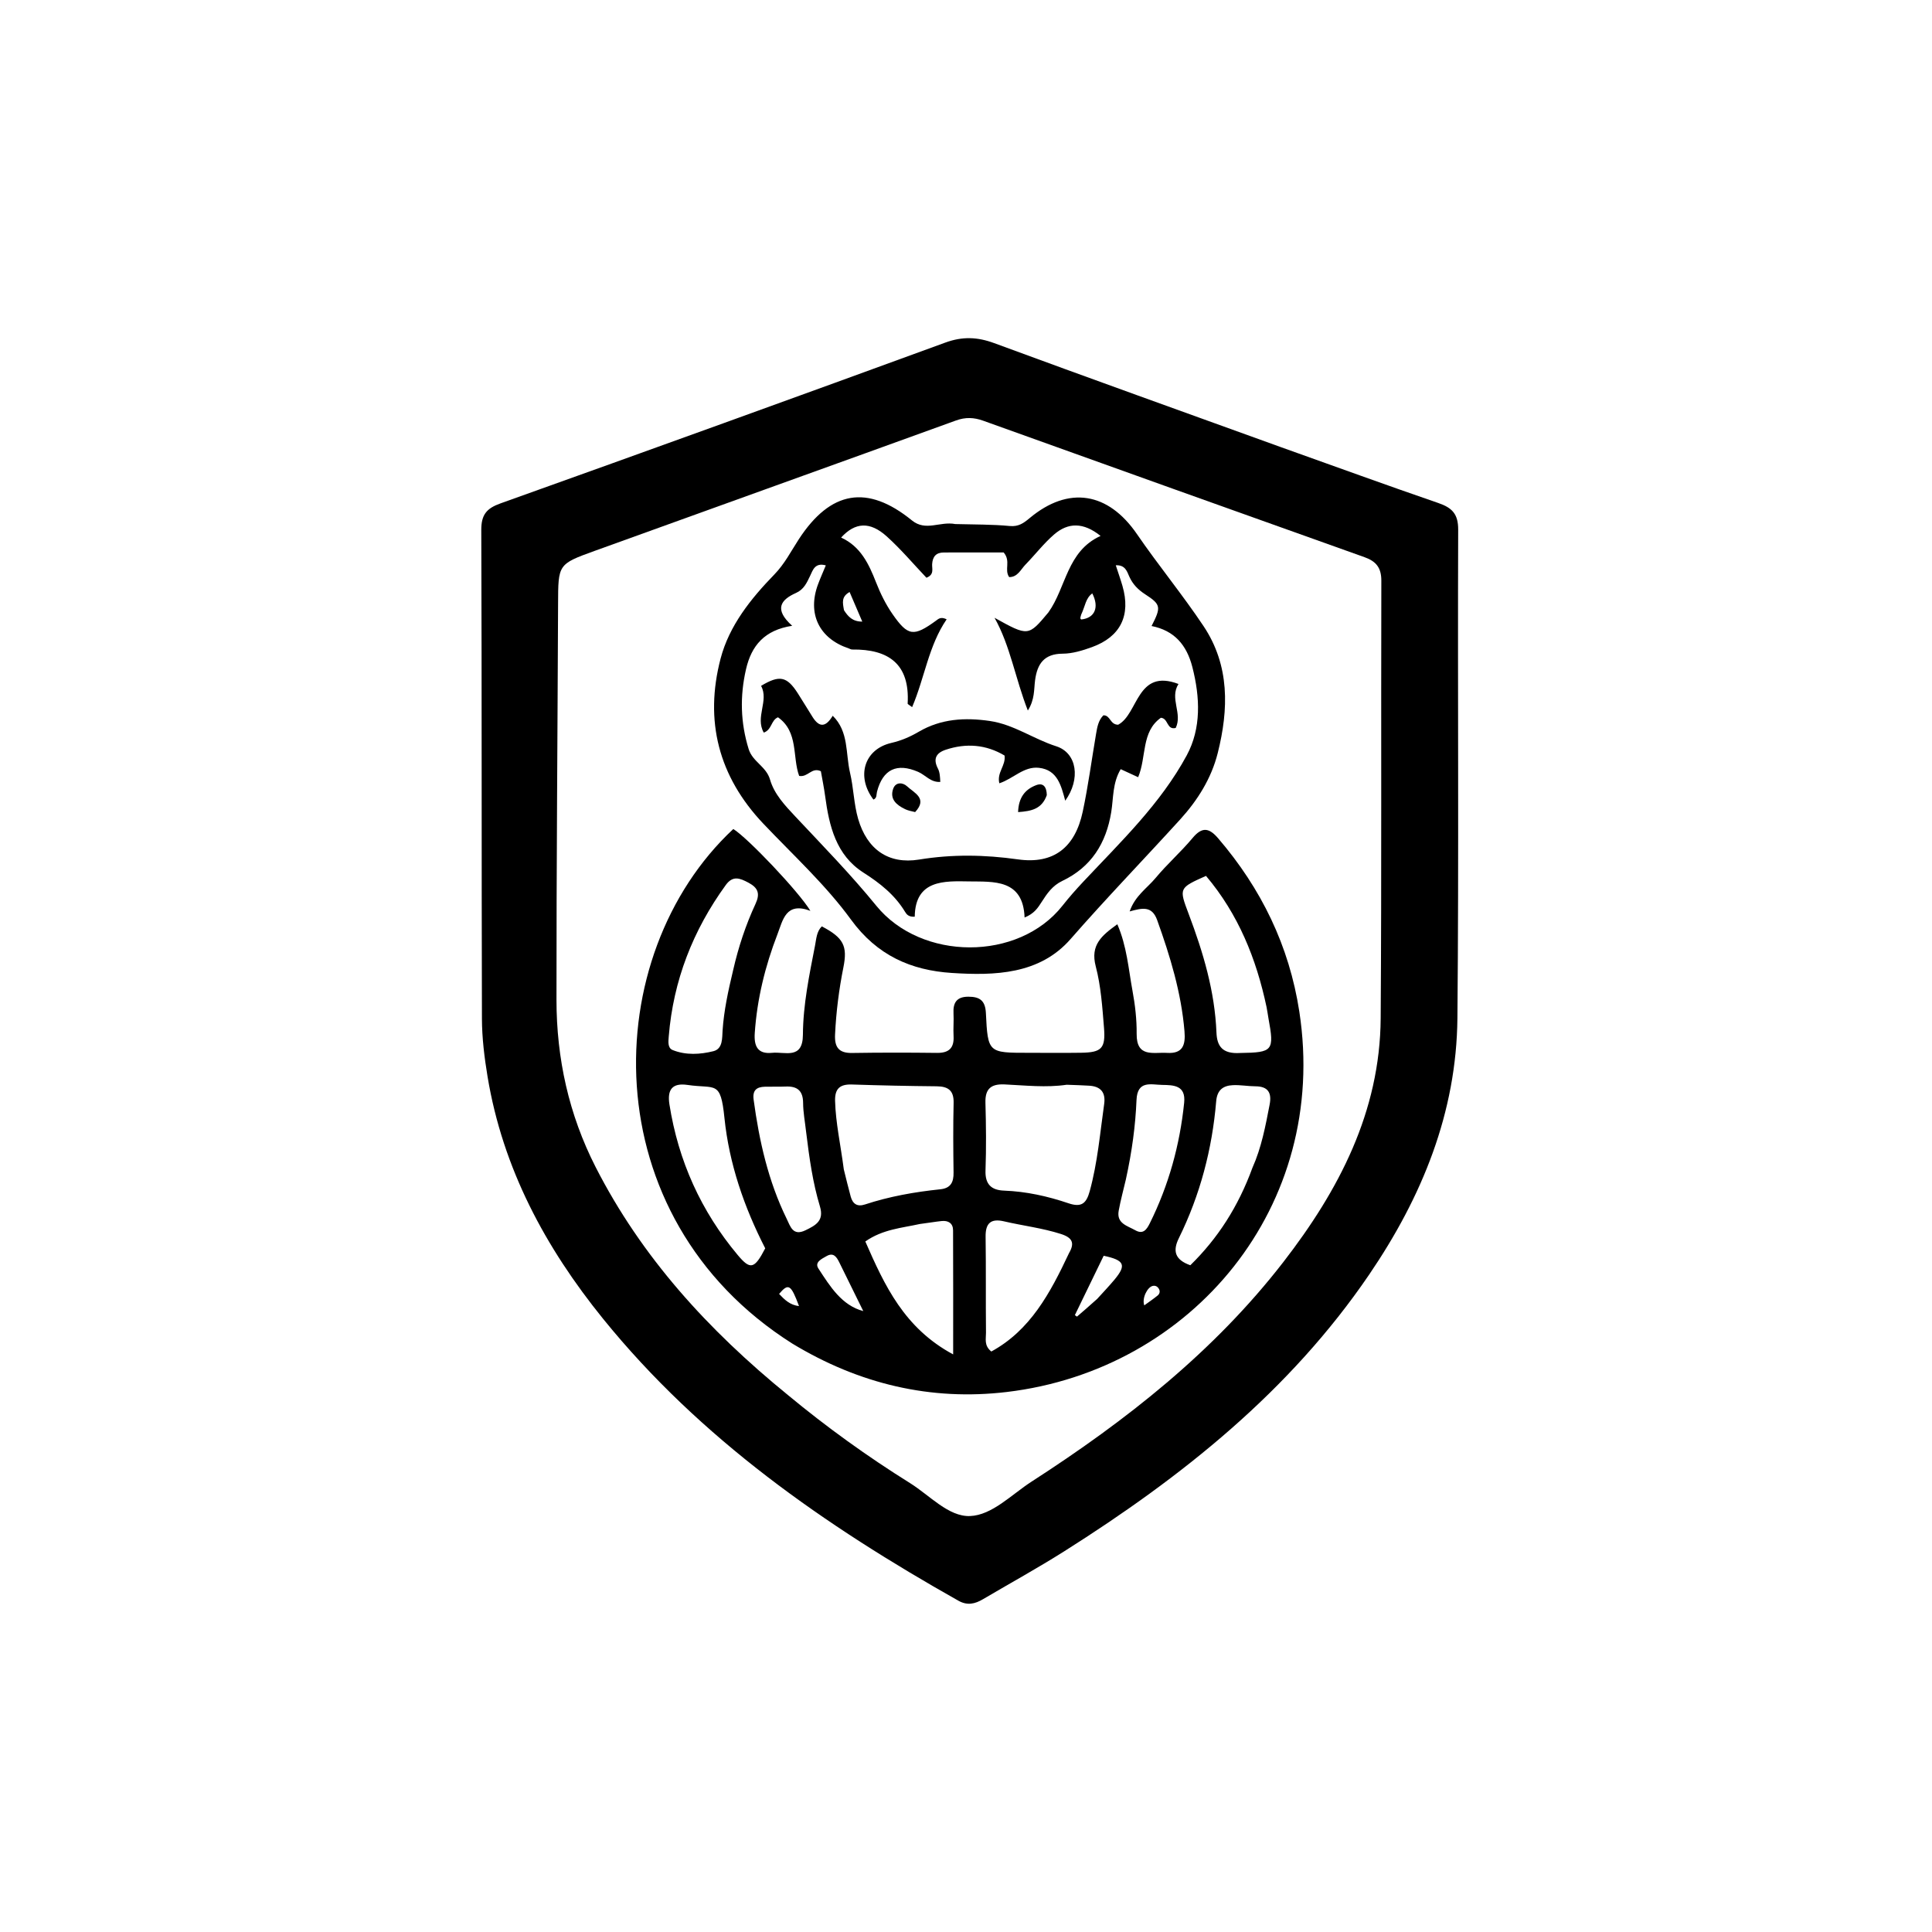 <svg version="1.1" id="Layer_1" xmlns="http://www.w3.org/2000/svg" xmlns:xlink="http://www.w3.org/1999/xlink" x="0px" y="0px"
	 width="100%" viewBox="0 0 512 512" enable-background="new 0 0 512 512" xml:space="preserve">
<path fill="#000000" opacity="1" stroke="none" 
	d="
M339.402,118.478 
	C353.566,123.525 367.327,128.544 381.175,133.307 
	C384.79,134.55 386.448,136.184 386.433,140.348 
	C386.276,183.5 386.628,226.655 386.23,269.804 
	C385.999,294.881 376.828,317.242 362.851,337.769 
	C341.794,368.695 313.245,391.388 282.033,411.11 
	C274.998,415.555 267.691,419.571 260.517,423.798 
	C258.396,425.048 256.382,425.555 253.978,424.2 
	C218.635,404.278 185.644,381.369 159.824,349.494 
	C144.508,330.585 133.238,309.624 129.207,285.309 
	C128.366,280.239 127.731,275.065 127.717,269.938 
	C127.597,226.786 127.702,183.633 127.546,140.482 
	C127.531,136.414 128.918,134.732 132.65,133.398 
	C171.988,119.332 211.279,105.132 250.517,90.789 
	C255.048,89.133 258.999,89.285 263.456,90.927 
	C288.603,100.192 313.831,109.235 339.402,118.478 
M208.792,369.688 
	C219.064,378.205 229.872,385.982 241.186,393.05 
	C246.387,396.299 251.376,401.986 257.061,401.769 
	C262.927,401.545 268.067,396.071 273.373,392.648 
	C298.419,376.487 321.688,358.232 340.077,334.483 
	C354.824,315.437 365.729,294.626 365.895,269.82 
	C366.155,231.175 365.966,192.528 366.067,153.882 
	C366.075,150.482 364.705,148.761 361.615,147.661 
	C327.911,135.655 294.23,123.585 260.556,111.493 
	C258.103,110.612 255.865,110.518 253.331,111.438 
	C221.418,123.012 189.461,134.468 157.535,146.01 
	C147.851,149.51 147.937,149.589 147.896,160.042 
	C147.76,195.019 147.453,229.995 147.473,264.972 
	C147.482,280.469 150.73,295.333 157.835,309.26 
	C170.021,333.146 187.625,352.45 208.792,369.688 
z"/>
<path fill="#000000" opacity="1" stroke="none" 
	d="
M209.999,356.08 
	C156.762,322.42 158.486,253.104 194.336,219.695 
	C198.128,222.036 211.634,236.222 214.765,241.384 
	C208.238,238.922 207.484,243.829 206.03,247.592 
	C202.776,256.014 200.64,264.708 200.019,273.758 
	C199.782,277.216 200.757,279.409 204.624,279.009 
	C207.997,278.659 212.74,280.895 212.779,274.235 
	C212.826,266.231 214.475,258.373 216,250.537 
	C216.334,248.82 216.401,246.88 217.782,245.497 
	C223.532,248.504 224.648,250.676 223.51,256.359 
	C222.332,262.238 221.585,268.164 221.299,274.164 
	C221.139,277.523 222.284,279.103 225.806,279.048 
	C233.301,278.931 240.8,278.937 248.296,279.027 
	C251.494,279.066 252.888,277.737 252.704,274.542 
	C252.589,272.55 252.797,270.54 252.689,268.547 
	C252.536,265.702 253.547,264.138 256.622,264.137 
	C259.616,264.137 261.111,265.13 261.272,268.467 
	C261.783,279.017 261.901,279.01 272.545,279.005 
	C277.21,279.003 281.875,279.059 286.539,278.989 
	C291.905,278.908 293.014,277.856 292.572,272.391 
	C292.129,266.926 291.768,261.357 290.383,256.093 
	C288.889,250.412 291.975,247.918 296.103,244.934 
	C298.646,250.813 299.054,256.782 300.122,262.559 
	C300.814,266.307 301.263,270.166 301.224,273.968 
	C301.159,280.382 305.694,278.802 309.274,279.026 
	C313.497,279.29 314.2,276.9 313.902,273.305 
	C313.053,263.078 310.105,253.417 306.658,243.827 
	C305.284,240.004 302.725,240.61 299.369,241.538 
	C300.799,237.377 303.999,235.374 306.222,232.698 
	C309.301,228.99 312.966,225.77 316.055,222.069 
	C318.57,219.054 320.419,219.362 322.806,222.143 
	C334.252,235.475 341.656,250.663 344.334,268.091 
	C352.262,319.681 315.928,363.066 266.788,368.894 
	C246.663,371.28 227.722,366.799 209.999,356.08 
M282.691,287.471 
	C277.209,288.276 271.726,287.641 266.254,287.384 
	C262.673,287.216 261.044,288.494 261.151,292.23 
	C261.321,298.214 261.381,304.212 261.17,310.193 
	C261.04,313.881 262.743,315.405 266.102,315.529 
	C271.973,315.747 277.657,317.014 283.166,318.882 
	C286.627,320.055 287.904,318.902 288.794,315.658 
	C290.871,308.085 291.519,300.304 292.615,292.585 
	C293.057,289.467 291.668,287.866 288.545,287.715 
	C286.886,287.634 285.228,287.54 282.691,287.471 
M223.615,309.887 
	C224.223,312.3 224.789,314.725 225.451,317.123 
	C225.98,319.037 227.172,319.873 229.208,319.202 
	C235.709,317.058 242.41,315.88 249.199,315.172 
	C251.948,314.885 252.74,313.297 252.703,310.743 
	C252.614,304.59 252.57,298.431 252.718,292.28 
	C252.797,288.973 251.27,287.907 248.209,287.879 
	C240.728,287.812 233.247,287.651 225.769,287.405 
	C222.612,287.301 221.216,288.48 221.306,291.761 
	C221.468,297.604 222.758,303.286 223.615,309.887 
M194.311,257.017 
	C195.685,250.993 197.619,245.143 200.214,239.548 
	C201.458,236.865 200.957,235.311 198.359,233.926 
	C196.071,232.706 194.209,231.96 192.34,234.537 
	C183.635,246.54 178.434,259.848 177.225,274.663 
	C177.118,275.984 176.888,277.722 178.263,278.274 
	C181.757,279.675 185.523,279.454 189.049,278.579 
	C191.602,277.945 191.355,275.05 191.494,273.042 
	C191.852,267.863 192.915,262.835 194.311,257.017 
M328.682,279.05 
	C337.36,278.928 337.736,278.463 336.149,269.837 
	C335.969,268.858 335.858,267.865 335.652,266.892 
	C332.944,254.054 328.131,242.206 319.601,232.119 
	C312.397,235.341 312.417,235.334 315.028,242.251 
	C318.852,252.38 321.934,262.692 322.372,273.611 
	C322.514,277.146 323.841,279.369 328.682,279.05 
M202.791,330.82 
	C197.204,319.922 193.231,308.41 191.986,296.27 
	C190.95,286.177 189.671,288.618 182.21,287.519 
	C178.101,286.914 176.798,288.82 177.406,292.678 
	C179.766,307.652 185.773,320.971 195.497,332.588 
	C198.838,336.578 199.922,336.356 202.791,330.82 
M331.907,309.475 
	C334.306,304.125 335.368,298.412 336.469,292.707 
	C337.061,289.636 336.081,287.894 332.702,287.882 
	C330.716,287.874 328.723,287.488 326.747,287.579 
	C324.153,287.699 322.554,288.842 322.302,291.842 
	C321.238,304.533 318.046,316.682 312.403,328.135 
	C310.772,331.447 311.28,333.833 315.449,335.304 
	C322.691,328.212 328.123,319.844 331.907,309.475 
M243.768,324.372 
	C238.975,325.435 233.941,325.765 229.319,329.005 
	C234.435,340.687 239.63,351.951 252.597,358.93 
	C252.597,347.171 252.623,336.603 252.572,326.035 
	C252.563,324.177 251.312,323.404 249.542,323.588 
	C247.891,323.759 246.252,324.052 243.768,324.372 
M283.31,332.07 
	C284.854,329.414 284.206,327.995 281.15,327.016 
	C276.204,325.433 271.078,324.838 266.064,323.667 
	C262.597,322.858 261.143,324.147 261.196,327.743 
	C261.319,336.232 261.209,344.725 261.297,353.216 
	C261.314,354.77 260.729,356.579 262.712,358.165 
	C273.007,352.544 278.249,342.83 283.31,332.07 
M213.599,299.73 
	C213.326,297.251 212.845,294.773 212.832,292.293 
	C212.815,289.037 211.274,287.812 208.206,287.945 
	C206.379,288.024 204.545,287.943 202.716,287.993 
	C200.509,288.053 199.382,288.923 199.72,291.427 
	C201.197,302.355 203.591,313.018 208.475,322.988 
	C209.462,325.003 210.103,327.668 213.48,326.027 
	C216.193,324.709 218.44,323.508 217.286,319.697 
	C215.406,313.485 214.492,307.051 213.599,299.73 
M298.359,312.599 
	C297.718,315.35 296.969,318.081 296.464,320.857 
	C295.847,324.252 298.782,324.847 300.869,326.034 
	C302.967,327.227 303.909,325.79 304.699,324.202 
	C309.717,314.108 312.673,303.431 313.814,292.224 
	C314.289,287.562 310.95,287.563 307.97,287.512 
	C305.062,287.462 301.41,286.219 301.188,291.507 
	C300.903,298.315 300.005,305.091 298.359,312.599 
M228.776,347.454 
	C226.659,343.153 224.541,338.853 222.424,334.551 
	C221.717,333.115 220.886,331.815 219.026,332.894 
	C217.785,333.614 215.788,334.483 216.89,336.175 
	C220.006,340.959 223.077,345.933 228.776,347.454 
M290.755,344.232 
	C292.315,342.503 293.939,340.826 295.422,339.032 
	C298.557,335.24 297.981,333.952 292.486,332.79 
	C289.96,337.995 287.405,343.258 284.851,348.521 
	C285.036,348.652 285.221,348.784 285.406,348.916 
	C287.032,347.522 288.657,346.127 290.755,344.232 
M206.468,342.9 
	C207.912,344.436 209.404,345.891 211.743,346.113 
	C209.612,340.399 208.956,339.971 206.468,342.9 
M303.245,345.934 
	C304.432,345.069 305.654,344.246 306.791,343.319 
	C307.321,342.887 307.505,342.204 307.107,341.542 
	C306.746,340.941 306.213,340.624 305.476,340.785 
	C304.071,341.093 302.569,344.039 303.245,345.934 
z"/>
<path fill="#000000" opacity="1" stroke="none" 
	d="
M253.154,138.88 
	C258.285,139.02 262.96,138.956 267.587,139.397 
	C269.922,139.62 271.278,138.628 272.855,137.31 
	C283.192,128.679 293.675,130.413 301.318,141.56 
	C306.986,149.827 313.39,157.596 318.954,165.929 
	C325.918,176.359 325.627,187.975 322.714,199.563 
	C321.034,206.244 317.421,212.04 312.72,217.205 
	C303.088,227.787 293.141,238.07 283.713,248.859 
	C275.507,258.251 263.647,258.58 252.233,257.842 
	C241.442,257.145 232.437,253.204 225.522,243.708 
	C218.807,234.488 210.204,226.627 202.3,218.292 
	C190.421,205.767 186.644,191.03 190.964,174.532 
	C193.256,165.781 198.988,158.651 205.202,152.251 
	C207.964,149.406 209.637,146.054 211.701,142.893 
	C220.078,130.061 229.808,128.272 241.677,137.918 
	C245.353,140.906 249.068,138.098 253.154,138.88 
M277.826,162.306 
	C282.581,155.684 282.69,146.106 291.666,142.023 
	C287.094,138.364 283.06,138.436 279.353,141.638 
	C276.6,144.016 274.349,146.967 271.796,149.586 
	C270.513,150.901 269.686,152.966 267.438,152.936 
	C266.069,150.944 267.958,148.732 265.981,146.406 
	C261.015,146.406 255.56,146.39 250.105,146.414 
	C248.079,146.423 247.143,147.499 247.026,149.533 
	C246.957,150.725 247.652,152.286 245.515,153.105 
	C242.082,149.492 238.768,145.551 234.979,142.137 
	C230.537,138.137 226.621,138.393 222.904,142.459 
	C228.069,144.817 230.238,149.42 232.161,154.331 
	C233.306,157.254 234.728,160.152 236.513,162.722 
	C240.632,168.654 242.131,168.776 248.045,164.492 
	C248.694,164.022 249.284,163.362 250.874,164.122 
	C246.08,171.107 245.055,179.598 241.725,187.393 
	C241.009,186.84 240.527,186.632 240.537,186.452 
	C241.148,176.004 235.518,172.003 225.837,172.131 
	C225.523,172.135 225.207,171.93 224.892,171.824 
	C217.047,169.198 213.89,162.582 216.8,154.811 
	C217.417,153.163 218.137,151.554 218.85,149.829 
	C215.948,149.04 215.414,151.088 214.671,152.646 
	C213.802,154.47 213.01,156.219 210.974,157.125 
	C206.884,158.945 205.044,161.449 209.936,165.841 
	C202.607,166.974 199.143,171.081 197.701,177.357 
	C196.056,184.518 196.231,191.477 198.401,198.509 
	C199.442,201.882 203.058,203.106 204.064,206.587 
	C205.176,210.44 207.993,213.425 210.767,216.379 
	C218.06,224.147 225.525,231.799 232.243,240.05 
	C244.142,254.662 269.897,254.826 281.581,240.002 
	C283.327,237.785 285.205,235.662 287.138,233.604 
	C297.025,223.077 307.582,212.979 314.499,200.176 
	C318.369,193.012 318.049,184.829 315.991,176.787 
	C314.488,170.913 311.213,167.101 305.178,165.902 
	C307.743,160.895 307.679,160.211 303.512,157.514 
	C301.607,156.281 300.206,154.869 299.279,152.81 
	C298.675,151.47 298.222,149.672 295.694,149.809 
	C296.359,151.85 296.962,153.541 297.461,155.262 
	C299.724,163.074 296.971,168.745 289.366,171.499 
	C286.889,172.396 284.213,173.221 281.624,173.232 
	C276.666,173.252 274.873,175.968 274.306,180.287 
	C273.985,182.736 274.245,185.368 272.387,188.299 
	C269.009,179.622 267.742,171.161 263.56,163.718 
	C272.504,168.674 272.504,168.674 277.826,162.306 
M223.667,161.712 
	C224.724,163.374 225.95,164.754 228.511,164.728 
	C227.29,161.879 226.237,159.422 225.15,156.886 
	C222.953,158.137 223.289,159.638 223.667,161.712 
M286.535,162.854 
	C286.45,163.166 286.332,163.475 286.298,163.792 
	C286.285,163.911 286.48,164.172 286.559,164.163 
	C290.14,163.791 291.357,160.947 289.467,157.257 
	C287.7,158.516 287.598,160.625 286.535,162.854 
z"/>
<path fill="#000000" opacity="1" stroke="none" 
	d="
M220.678,189.685 
	C224.988,193.893 224.054,199.66 225.268,204.793 
	C226.221,208.817 226.27,213.076 227.421,217.025 
	C229.764,225.059 235.41,229.125 243.572,227.793 
	C252.39,226.354 260.957,226.506 269.769,227.746 
	C279.222,229.077 284.907,224.609 286.935,215.1 
	C288.386,208.293 289.294,201.372 290.466,194.505 
	C290.77,192.726 291.062,190.924 292.401,189.568 
	C294.275,189.483 294.139,192.066 296.327,192.058 
	C301.699,189.21 301.231,177.053 312.309,181.261 
	C309.882,185.09 313.444,189.076 311.576,192.918 
	C309.143,193.504 309.653,190.358 307.643,190.217 
	C302.399,193.936 303.882,200.565 301.623,205.968 
	C299.965,205.205 298.525,204.542 296.997,203.838 
	C294.806,207.513 295.092,211.477 294.497,215.165 
	C293.151,223.506 289.18,229.799 281.506,233.461 
	C278.909,234.7 277.478,236.787 276.038,239.043 
	C275.074,240.554 274.089,242.127 271.526,243.147 
	C271.143,232.907 263.258,233.69 256.832,233.584 
	C250.278,233.476 242.549,233.093 242.415,242.936 
	C240.813,243.033 240.268,242.337 239.859,241.66 
	C237.135,237.158 233.245,234.07 228.816,231.248 
	C221.572,226.633 219.736,218.923 218.673,210.991 
	C218.367,208.709 217.899,206.448 217.54,204.38 
	C215.072,203.234 214.129,206.059 211.784,205.622 
	C209.941,200.63 211.668,193.964 206.173,190.089 
	C204.317,190.843 204.563,193.411 202.408,194.148 
	C200.064,190.049 203.837,185.677 201.693,181.761 
	C206.564,178.829 208.518,179.221 211.39,183.677 
	C212.74,185.773 214.013,187.918 215.347,190.025 
	C217.125,192.834 218.814,192.775 220.678,189.685 
z"/>
<path fill="#000000" opacity="1" stroke="none" 
	d="
M249.183,207.216 
	C246.633,207.38 245.271,205.394 243.309,204.546 
	C237.687,202.117 233.951,203.868 232.413,209.826 
	C232.217,210.582 232.438,211.503 231.468,211.895 
	C226.837,205.767 229.008,198.55 236.21,196.884 
	C238.874,196.268 241.188,195.263 243.504,193.908 
	C249.371,190.476 255.729,190.099 262.331,191.069 
	C268.688,192.004 273.89,195.844 279.896,197.763 
	C285.49,199.551 286.387,206.528 282.3,212.194 
	C281.201,208.135 280.23,204.043 275.351,203.482 
	C271.328,203.019 268.537,206.373 264.833,207.581 
	C264.134,204.683 266.586,202.908 266.219,200.223 
	C261.31,197.31 256.08,196.876 250.614,198.694 
	C248.102,199.529 247.213,201.086 248.554,203.668 
	C249.066,204.653 249.124,205.874 249.183,207.216 
z"/>
<path fill="#000000" opacity="1" stroke="none" 
	d="
M242.521,215.21 
	C241.382,214.954 240.56,214.776 239.826,214.419 
	C237.593,213.334 235.736,211.801 236.697,209.044 
	C237.35,207.17 239.266,207.327 240.393,208.388 
	C242.267,210.152 245.916,211.556 242.521,215.21 
z"/>
<path fill="#000000" opacity="1" stroke="none" 
	d="
M277.415,210.721 
	C276.082,214.434 273.329,214.962 269.807,215.216 
	C269.924,211.401 271.612,209.203 274.6,208.074 
	C276.469,207.368 277.371,208.511 277.415,210.721 
z"/>
</svg>